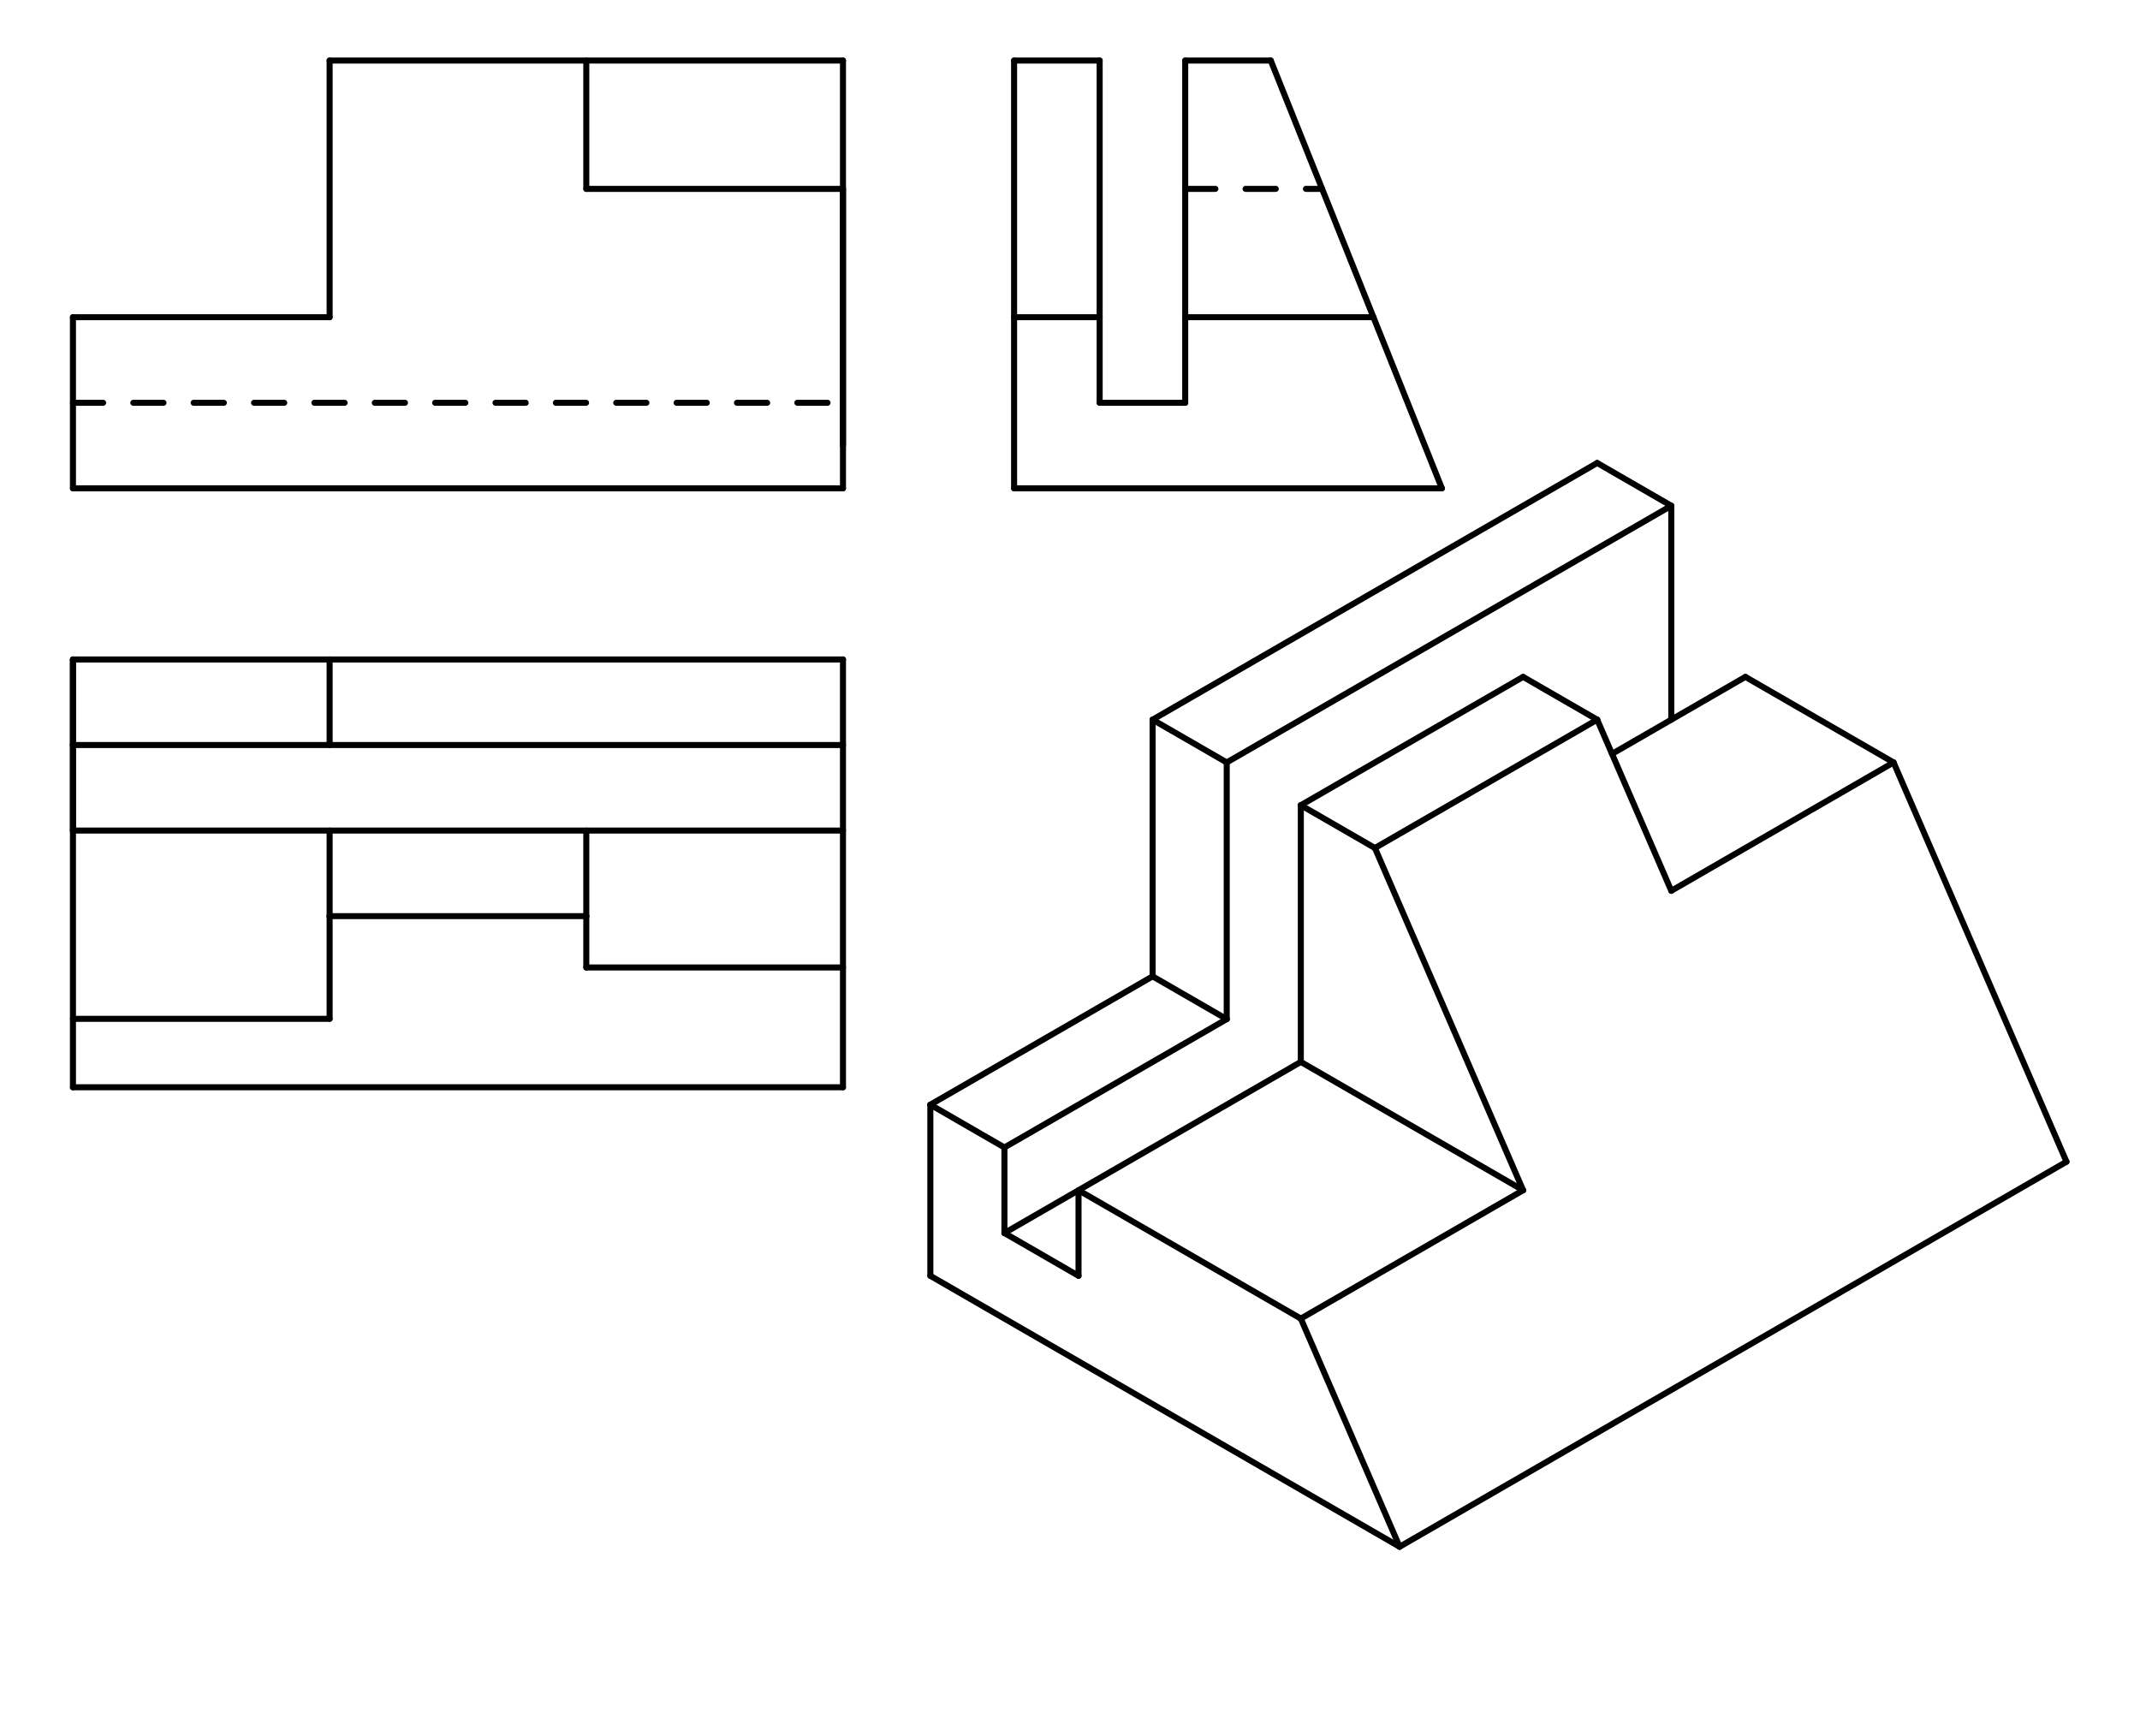 <svg xmlns="http://www.w3.org/2000/svg" class="svg--816" height="100%" preserveAspectRatio="xMidYMid meet" viewBox="0 0 709 575" width="100%"><defs><marker id="marker-arrow" markerHeight="16" markerUnits="userSpaceOnUse" markerWidth="24" orient="auto-start-reverse" refX="24" refY="4" viewBox="0 0 24 8"><path d="M 0 0 L 24 4 L 0 8 z" stroke="inherit"></path></marker></defs><g class="aux-layer--949"></g><g class="main-layer--75a"><g class="element--733"><line stroke="#000000" stroke-dasharray="none" stroke-linecap="round" stroke-width="1" x1="308.228" x2="308.228" y1="422.679" y2="365.986"></line></g><g class="element--733"><line stroke="#000000" stroke-dasharray="none" stroke-linecap="round" stroke-width="1" x1="308.228" x2="381.874" y1="365.986" y2="323.466"></line></g><g class="element--733"><line stroke="#000000" stroke-dasharray="none" stroke-linecap="round" stroke-width="1" x1="381.874" x2="381.874" y1="323.466" y2="238.427"></line></g><g class="element--733"><line stroke="#000000" stroke-dasharray="none" stroke-linecap="round" stroke-width="1" x1="381.874" x2="529.167" y1="238.427" y2="153.388"></line></g><g class="element--733"><line stroke="#000000" stroke-dasharray="none" stroke-linecap="round" stroke-width="1" x1="529.167" x2="553.715" y1="153.388" y2="167.561"></line></g><g class="element--733"><line stroke="#000000" stroke-dasharray="none" stroke-linecap="round" stroke-width="1" x1="553.715" x2="406.423" y1="167.561" y2="252.6"></line></g><g class="element--733"><line stroke="#000000" stroke-dasharray="none" stroke-linecap="round" stroke-width="1" x1="381.874" x2="406.423" y1="238.427" y2="252.6"></line></g><g class="element--733"><line stroke="#000000" stroke-dasharray="none" stroke-linecap="round" stroke-width="1" x1="406.423" x2="406.423" y1="252.6" y2="337.639"></line></g><g class="element--733"><line stroke="#000000" stroke-dasharray="none" stroke-linecap="round" stroke-width="1" x1="381.874" x2="406.423" y1="323.466" y2="337.639"></line></g><g class="element--733"><line stroke="#000000" stroke-dasharray="none" stroke-linecap="round" stroke-width="1" x1="308.228" x2="332.777" y1="365.986" y2="380.159"></line></g><g class="element--733"><line stroke="#000000" stroke-dasharray="none" stroke-linecap="round" stroke-width="1" x1="332.777" x2="406.423" y1="380.159" y2="337.639"></line></g><g class="element--733"><line stroke="#000000" stroke-dasharray="none" stroke-linecap="round" stroke-width="1" x1="332.777" x2="332.777" y1="380.159" y2="408.506"></line></g><g class="element--733"><line stroke="#000000" stroke-dasharray="none" stroke-linecap="round" stroke-width="1" x1="332.777" x2="357.325" y1="408.506" y2="422.679"></line></g><g class="element--733"><line stroke="#000000" stroke-dasharray="none" stroke-linecap="round" stroke-width="1" x1="357.325" x2="357.325" y1="422.679" y2="394.332"></line></g><g class="element--733"><line stroke="#000000" stroke-dasharray="none" stroke-linecap="round" stroke-width="1" x1="357.325" x2="430.972" y1="394.332" y2="351.813"></line></g><g class="element--733"><line stroke="#000000" stroke-dasharray="none" stroke-linecap="round" stroke-width="1" x1="430.972" x2="430.972" y1="351.813" y2="266.773"></line></g><g class="element--733"><line stroke="#000000" stroke-dasharray="none" stroke-linecap="round" stroke-width="1" x1="430.972" x2="455.52" y1="266.773" y2="280.947"></line></g><g class="element--733"><line stroke="#000000" stroke-dasharray="none" stroke-linecap="round" stroke-width="1" x1="357.325" x2="430.972" y1="394.332" y2="436.852"></line></g><g class="element--733"><line stroke="#000000" stroke-dasharray="none" stroke-linecap="round" stroke-width="1" x1="430.972" x2="504.618" y1="351.813" y2="394.332"></line></g><g class="element--733"><line stroke="#000000" stroke-dasharray="none" stroke-linecap="round" stroke-width="1" x1="455.52" x2="504.618" y1="280.947" y2="394.332"></line></g><g class="element--733"><line stroke="#000000" stroke-dasharray="none" stroke-linecap="round" stroke-width="1" x1="504.618" x2="430.972" y1="394.332" y2="436.852"></line></g><g class="element--733"><line stroke="#000000" stroke-dasharray="none" stroke-linecap="round" stroke-width="1" x1="463.703" x2="537.35" y1="512.443" y2="469.923"></line></g><g class="element--733"><line stroke="#000000" stroke-dasharray="none" stroke-linecap="round" stroke-width="1" x1="430.972" x2="504.618" y1="266.773" y2="224.254"></line></g><g class="element--733"><line stroke="#000000" stroke-dasharray="none" stroke-linecap="round" stroke-width="1" x1="455.52" x2="529.167" y1="280.947" y2="238.427"></line></g><g class="element--733"><line stroke="#000000" stroke-dasharray="none" stroke-linecap="round" stroke-width="1" x1="504.618" x2="529.167" y1="224.254" y2="238.427"></line></g><g class="element--733"><line stroke="#000000" stroke-dasharray="none" stroke-linecap="round" stroke-width="2" x1="463.703" x2="684.642" y1="512.443" y2="384.884"></line></g><g class="element--733"><line stroke="#000000" stroke-dasharray="none" stroke-linecap="round" stroke-width="2" x1="627.362" x2="553.715" y1="252.6" y2="295.12"></line></g><g class="element--733"><line stroke="#000000" stroke-dasharray="none" stroke-linecap="round" stroke-width="2" x1="553.715" x2="529.167" y1="295.12" y2="238.427"></line></g><g class="element--733"><line stroke="#000000" stroke-dasharray="none" stroke-linecap="round" stroke-width="2" x1="529.167" x2="455.52" y1="238.427" y2="280.947"></line></g><g class="element--733"><line stroke="#000000" stroke-dasharray="none" stroke-linecap="round" stroke-width="2" x1="455.52" x2="504.618" y1="280.947" y2="394.332"></line></g><g class="element--733"><line stroke="#000000" stroke-dasharray="none" stroke-linecap="round" stroke-width="2" x1="504.618" x2="430.972" y1="394.332" y2="436.852"></line></g><g class="element--733"><line stroke="#000000" stroke-dasharray="none" stroke-linecap="round" stroke-width="2" x1="430.972" x2="463.703" y1="436.852" y2="512.443"></line></g><g class="element--733"><line stroke="#000000" stroke-dasharray="none" stroke-linecap="round" stroke-width="2" x1="463.703" x2="308.228" y1="512.443" y2="422.679"></line></g><g class="element--733"><line stroke="#000000" stroke-dasharray="none" stroke-linecap="round" stroke-width="2" x1="308.228" x2="308.228" y1="422.679" y2="365.986"></line></g><g class="element--733"><line stroke="#000000" stroke-dasharray="none" stroke-linecap="round" stroke-width="2" x1="308.228" x2="332.777" y1="365.986" y2="380.159"></line></g><g class="element--733"><line stroke="#000000" stroke-dasharray="none" stroke-linecap="round" stroke-width="2" x1="332.777" x2="332.777" y1="380.159" y2="408.506"></line></g><g class="element--733"><line stroke="#000000" stroke-dasharray="none" stroke-linecap="round" stroke-width="2" x1="332.777" x2="357.325" y1="408.506" y2="422.679"></line></g><g class="element--733"><line stroke="#000000" stroke-dasharray="none" stroke-linecap="round" stroke-width="2" x1="357.325" x2="357.325" y1="422.679" y2="394.332"></line></g><g class="element--733"><line stroke="#000000" stroke-dasharray="none" stroke-linecap="round" stroke-width="2" x1="357.325" x2="430.972" y1="394.332" y2="436.852"></line></g><g class="element--733"><line stroke="#000000" stroke-dasharray="none" stroke-linecap="round" stroke-width="2" x1="332.777" x2="430.972" y1="408.506" y2="351.813"></line></g><g class="element--733"><line stroke="#000000" stroke-dasharray="none" stroke-linecap="round" stroke-width="2" x1="430.972" x2="504.618" y1="351.813" y2="394.332"></line></g><g class="element--733"><line stroke="#000000" stroke-dasharray="none" stroke-linecap="round" stroke-width="2" x1="430.972" x2="430.972" y1="351.813" y2="266.773"></line></g><g class="element--733"><line stroke="#000000" stroke-dasharray="none" stroke-linecap="round" stroke-width="2" x1="430.972" x2="455.52" y1="266.773" y2="280.947"></line></g><g class="element--733"><line stroke="#000000" stroke-dasharray="none" stroke-linecap="round" stroke-width="2" x1="430.972" x2="504.618" y1="266.773" y2="224.254"></line></g><g class="element--733"><line stroke="#000000" stroke-dasharray="none" stroke-linecap="round" stroke-width="2" x1="504.618" x2="529.167" y1="224.254" y2="238.427"></line></g><g class="element--733"><line stroke="#000000" stroke-dasharray="none" stroke-linecap="round" stroke-width="2" x1="534.076" x2="578.264" y1="249.765" y2="224.254"></line></g><g class="element--733"><line stroke="#000000" stroke-dasharray="none" stroke-linecap="round" stroke-width="2" x1="578.264" x2="627.362" y1="224.254" y2="252.6"></line></g><g class="element--733"><line stroke="#000000" stroke-dasharray="none" stroke-linecap="round" stroke-width="2" x1="553.715" x2="553.715" y1="238.427" y2="167.561"></line></g><g class="element--733"><line stroke="#000000" stroke-dasharray="none" stroke-linecap="round" stroke-width="2" x1="553.715" x2="406.423" y1="167.561" y2="252.6"></line></g><g class="element--733"><line stroke="#000000" stroke-dasharray="none" stroke-linecap="round" stroke-width="2" x1="406.423" x2="406.423" y1="252.6" y2="337.639"></line></g><g class="element--733"><line stroke="#000000" stroke-dasharray="none" stroke-linecap="round" stroke-width="2" x1="406.423" x2="332.777" y1="337.639" y2="380.159"></line></g><g class="element--733"><line stroke="#000000" stroke-dasharray="none" stroke-linecap="round" stroke-width="2" x1="308.228" x2="381.874" y1="365.986" y2="323.466"></line></g><g class="element--733"><line stroke="#000000" stroke-dasharray="none" stroke-linecap="round" stroke-width="2" x1="381.874" x2="406.423" y1="323.466" y2="337.639"></line></g><g class="element--733"><line stroke="#000000" stroke-dasharray="none" stroke-linecap="round" stroke-width="2" x1="381.874" x2="381.874" y1="323.466" y2="238.427"></line></g><g class="element--733"><line stroke="#000000" stroke-dasharray="none" stroke-linecap="round" stroke-width="2" x1="381.874" x2="406.423" y1="238.427" y2="252.6"></line></g><g class="element--733"><line stroke="#000000" stroke-dasharray="none" stroke-linecap="round" stroke-width="2" x1="381.874" x2="529.167" y1="238.427" y2="153.388"></line></g><g class="element--733"><line stroke="#000000" stroke-dasharray="none" stroke-linecap="round" stroke-width="2" x1="529.167" x2="553.715" y1="153.388" y2="167.561"></line></g><g class="element--733"><line stroke="#000000" stroke-dasharray="none" stroke-linecap="round" stroke-width="2" x1="684.642" x2="627.362" y1="384.884" y2="252.6"></line></g><g class="element--733"><line stroke="#000000" stroke-dasharray="none" stroke-linecap="round" stroke-width="2" x1="24.167" x2="279.285" y1="161.786" y2="161.786"></line></g><g class="element--733"><line stroke="#000000" stroke-dasharray="none" stroke-linecap="round" stroke-width="2" x1="279.285" x2="279.285" y1="161.786" y2="20.054"></line></g><g class="element--733"><line stroke="#000000" stroke-dasharray="none" stroke-linecap="round" stroke-width="2" x1="279.285" x2="109.206" y1="20.054" y2="20.054"></line></g><g class="element--733"><line stroke="#000000" stroke-dasharray="none" stroke-linecap="round" stroke-width="2" x1="109.206" x2="109.206" y1="20.054" y2="105.094"></line></g><g class="element--733"><line stroke="#000000" stroke-dasharray="none" stroke-linecap="round" stroke-width="2" x1="109.206" x2="24.167" y1="105.094" y2="105.094"></line></g><g class="element--733"><line stroke="#000000" stroke-dasharray="none" stroke-linecap="round" stroke-width="2" x1="24.167" x2="24.167" y1="105.094" y2="161.786"></line></g><g class="element--733"><line stroke="#000000" stroke-dasharray="none" stroke-linecap="round" stroke-width="2" x1="279.285" x2="279.285" y1="62.574" y2="147.613"></line></g><g class="element--733"><line stroke="#000000" stroke-dasharray="none" stroke-linecap="round" stroke-width="2" x1="279.285" x2="194.245" y1="62.574" y2="62.574"></line></g><g class="element--733"><line stroke="#000000" stroke-dasharray="none" stroke-linecap="round" stroke-width="2" x1="194.245" x2="194.245" y1="62.574" y2="20.054"></line></g><g class="element--733"><line stroke="#000000" stroke-dasharray="10" stroke-linecap="round" stroke-width="2" x1="24.167" x2="279.285" y1="133.44" y2="133.44"></line></g><g class="element--733"><line stroke="#000000" stroke-dasharray="none" stroke-linecap="round" stroke-width="2" x1="335.978" x2="335.978" y1="161.786" y2="20.054"></line></g><g class="element--733"><line stroke="#000000" stroke-dasharray="none" stroke-linecap="round" stroke-width="2" x1="335.978" x2="477.71" y1="161.786" y2="161.786"></line></g><g class="element--733"><line stroke="#000000" stroke-dasharray="none" stroke-linecap="round" stroke-width="2" x1="335.978" x2="364.324" y1="20.054" y2="20.054"></line></g><g class="element--733"><line stroke="#000000" stroke-dasharray="none" stroke-linecap="round" stroke-width="2" x1="364.324" x2="364.324" y1="20.054" y2="133.44"></line></g><g class="element--733"><line stroke="#000000" stroke-dasharray="none" stroke-linecap="round" stroke-width="2" x1="364.324" x2="392.671" y1="133.44" y2="133.44"></line></g><g class="element--733"><line stroke="#000000" stroke-dasharray="none" stroke-linecap="round" stroke-width="2" x1="392.671" x2="392.671" y1="133.44" y2="20.054"></line></g><g class="element--733"><line stroke="#000000" stroke-dasharray="none" stroke-linecap="round" stroke-width="2" x1="392.671" x2="421.017" y1="20.054" y2="20.054"></line></g><g class="element--733"><line stroke="#000000" stroke-dasharray="none" stroke-linecap="round" stroke-width="2" x1="421.017" x2="477.71" y1="20.054" y2="161.786"></line></g><g class="element--733"><line stroke="#000000" stroke-dasharray="10" stroke-linecap="round" stroke-width="2" x1="392.671" x2="438.025" y1="62.574" y2="62.574"></line></g><g class="element--733"><line stroke="#000000" stroke-dasharray="none" stroke-linecap="round" stroke-width="2" x1="335.978" x2="364.324" y1="105.094" y2="105.094"></line></g><g class="element--733"><line stroke="#000000" stroke-dasharray="none" stroke-linecap="round" stroke-width="2" x1="455.033" x2="392.671" y1="105.094" y2="105.094"></line></g><g class="element--733"><line stroke="#000000" stroke-dasharray="none" stroke-linecap="round" stroke-width="2" x1="24.167" x2="279.285" y1="218.479" y2="218.479"></line></g><g class="element--733"><line stroke="#000000" stroke-dasharray="none" stroke-linecap="round" stroke-width="2" x1="24.167" x2="24.167" y1="218.479" y2="246.826"></line></g><g class="element--733"><line stroke="#000000" stroke-dasharray="none" stroke-linecap="round" stroke-width="2" x1="24.167" x2="24.167" y1="246.826" y2="275.172"></line></g><g class="element--733"><line stroke="#000000" stroke-dasharray="none" stroke-linecap="round" stroke-width="2" x1="24.167" x2="279.285" y1="246.826" y2="246.826"></line></g><g class="element--733"><line stroke="#000000" stroke-dasharray="none" stroke-linecap="round" stroke-width="2" x1="24.167" x2="279.285" y1="275.172" y2="275.172"></line></g><g class="element--733"><line stroke="#000000" stroke-dasharray="none" stroke-linecap="round" stroke-width="2" x1="109.206" x2="109.206" y1="218.479" y2="246.826"></line></g><g class="element--733"><line stroke="#000000" stroke-dasharray="none" stroke-linecap="round" stroke-width="2" x1="194.245" x2="109.206" y1="303.519" y2="303.519"></line></g><g class="element--733"><line stroke="#000000" stroke-dasharray="none" stroke-linecap="round" stroke-width="2" x1="194.245" x2="194.245" y1="275.172" y2="303.519"></line></g><g class="element--733"><line stroke="#000000" stroke-dasharray="none" stroke-linecap="round" stroke-width="2" x1="109.206" x2="109.206" y1="303.519" y2="275.172"></line></g><g class="element--733"><line stroke="#000000" stroke-dasharray="none" stroke-linecap="round" stroke-width="2" x1="279.285" x2="279.285" y1="218.479" y2="360.212"></line></g><g class="element--733"><line stroke="#000000" stroke-dasharray="none" stroke-linecap="round" stroke-width="2" x1="24.167" x2="24.167" y1="218.479" y2="360.212"></line></g><g class="element--733"><line stroke="#000000" stroke-dasharray="none" stroke-linecap="round" stroke-width="2" x1="24.167" x2="279.285" y1="360.212" y2="360.212"></line></g><g class="element--733"><line stroke="#000000" stroke-dasharray="none" stroke-linecap="round" stroke-width="2" x1="109.206" x2="109.206" y1="303.519" y2="337.534"></line></g><g class="element--733"><line stroke="#000000" stroke-dasharray="none" stroke-linecap="round" stroke-width="2" x1="109.206" x2="24.167" y1="337.534" y2="337.534"></line></g><g class="element--733"><line stroke="#000000" stroke-dasharray="none" stroke-linecap="round" stroke-width="2" x1="194.245" x2="194.245" y1="303.519" y2="320.527"></line></g><g class="element--733"><line stroke="#000000" stroke-dasharray="none" stroke-linecap="round" stroke-width="2" x1="194.245" x2="279.285" y1="320.527" y2="320.527"></line></g></g><g class="snaps-layer--ac6"></g><g class="temp-layer--52d"></g></svg>